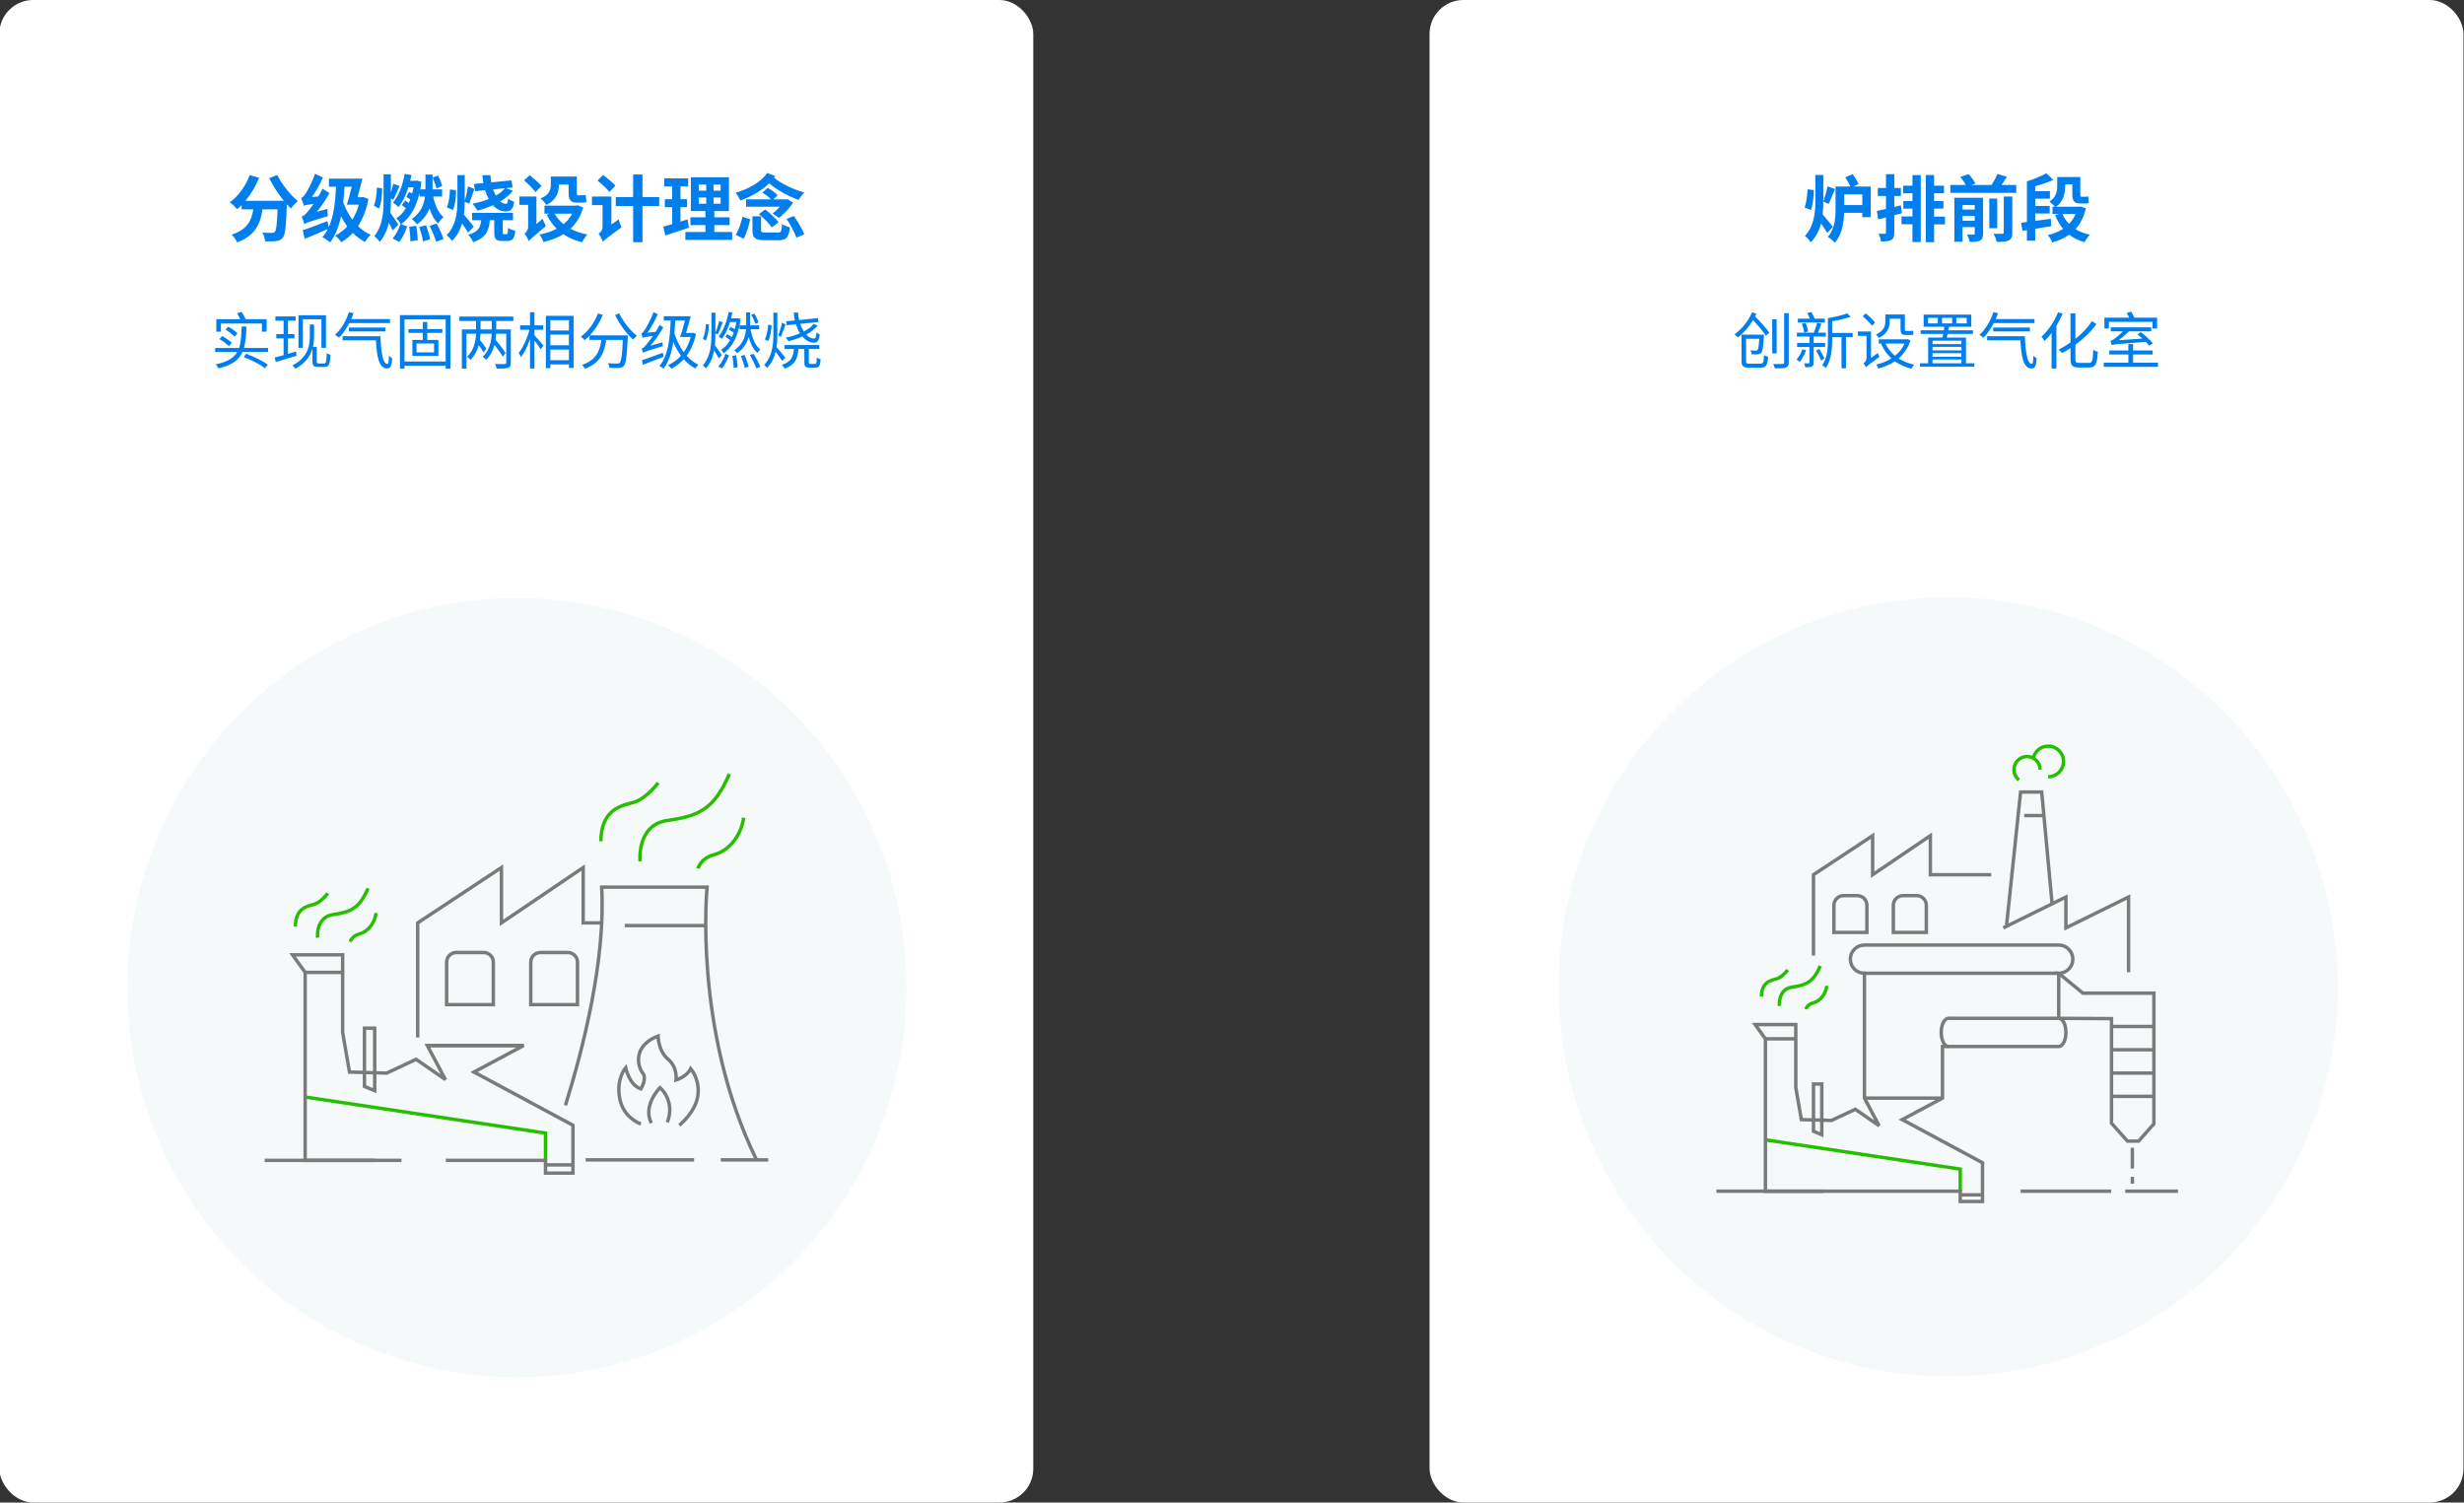 <svg xmlns="http://www.w3.org/2000/svg" xmlns:xlink="http://www.w3.org/1999/xlink" width="885.53" height="540" viewBox="0 0 885.53 540" fill="none">
<rect x="0" y="0" width="885.53" height="540" fill="#333333" stroke="none"/>
<g  clip-path="url(#clip-path-342_1218)">
<rect  x="-0.234" y="0" width="371.575" height="539.999" rx="12.154"    fill="#FFFFFF" >
</rect>
<g >
<path     fill="#007EED"  d="M99.654 62.882L96.742 64.026C98.12 66.808 100.018 69.746 102.02 72.164L88.214 72.164C90.164 69.798 91.906 66.912 93.128 63.896L89.748 62.934C88.292 66.86 85.64 70.526 82.598 72.71C83.352 73.256 84.678 74.53 85.25 75.18C85.796 74.738 86.316 74.244 86.836 73.698L86.836 75.232L91.022 75.232C90.476 79.002 89.072 82.434 83.248 84.332C83.976 85.008 84.86 86.282 85.224 87.088C91.932 84.618 93.648 80.172 94.324 75.232L99.758 75.232C99.55 80.536 99.29 82.798 98.744 83.37C98.458 83.63 98.172 83.708 97.704 83.708C97.054 83.708 95.702 83.708 94.272 83.578C94.818 84.462 95.234 85.788 95.286 86.724C96.82 86.776 98.328 86.776 99.238 86.646C100.226 86.542 100.954 86.256 101.604 85.424C102.514 84.332 102.826 81.264 103.086 73.516L103.086 73.438C103.58 73.984 104.074 74.478 104.542 74.946C105.114 74.114 106.284 72.892 107.064 72.294C104.36 70.058 101.24 66.21 99.654 62.882ZM108.78 82.746L109.534 85.84C111.926 84.852 114.968 83.578 117.828 82.304C117.282 83.396 116.632 84.384 115.878 85.216C116.632 85.632 118.114 86.62 118.608 87.114C120.532 84.67 121.754 81.498 122.56 77.728C123.21 79.028 123.964 80.25 124.796 81.368C123.548 82.772 122.066 83.864 120.428 84.696C121.104 85.164 122.17 86.334 122.638 87.036C124.146 86.204 125.55 85.086 126.798 83.708C128.098 85.008 129.554 86.1 131.192 86.932C131.634 86.152 132.57 84.982 133.246 84.41C131.556 83.656 130.022 82.59 128.67 81.264C130.36 78.664 131.66 75.414 132.414 71.514L130.516 70.786L129.97 70.89L128.488 70.89C129.06 68.81 129.71 66.366 130.23 64.208L118.218 64.208L118.218 67.12L120.766 67.12C120.506 72.866 119.856 77.884 118.166 81.628L117.646 79.47C114.396 80.744 110.99 82.044 108.78 82.746ZM123.808 67.12L126.408 67.12C125.862 69.434 125.212 71.852 124.64 73.568L128.93 73.568C128.384 75.596 127.604 77.39 126.642 78.95C125.238 77.078 124.146 74.92 123.34 72.632C123.548 70.89 123.704 69.044 123.808 67.12ZM109.222 73.958C109.638 73.75 110.288 73.568 112.706 73.282C111.77 74.634 110.964 75.674 110.548 76.116C109.69 77.104 109.118 77.676 108.416 77.832C108.754 78.586 109.222 79.964 109.378 80.536C110.054 80.068 111.146 79.626 117.828 77.702C117.724 77.052 117.672 75.882 117.698 75.076L113.902 76.09C115.54 74.036 117.126 71.722 118.426 69.408L115.904 67.822C115.462 68.758 114.942 69.72 114.396 70.604L112.082 70.812C113.59 68.732 115.02 66.184 116.034 63.792L113.2 62.44C112.238 65.508 110.418 68.758 109.82 69.59C109.248 70.422 108.806 70.994 108.234 71.124C108.598 71.93 109.066 73.36 109.222 73.958ZM154.41 81.16C155.32 82.98 156.334 85.424 156.724 86.88L159.402 85.918C158.96 84.462 157.868 82.096 156.932 80.354L154.41 81.16ZM155.476 63.844C156.048 65.066 156.646 66.678 156.88 67.718L158.934 66.834C158.648 65.82 158.024 64.26 157.426 63.064L155.476 63.844ZM147.078 81.498C147.286 83.136 147.494 85.294 147.494 86.724L150.12 86.334C150.094 84.904 149.86 82.798 149.6 81.16L147.078 81.498ZM150.692 81.576C151.238 83.214 151.836 85.346 152.018 86.75L154.566 85.996C154.332 84.618 153.734 82.538 153.11 80.926L150.692 81.576ZM135.43 67.432C135.404 69.694 135.118 72.372 134.364 73.906L136.184 74.972C137.042 73.1 137.354 70.162 137.328 67.666L135.43 67.432ZM145.44 62.492C144.712 66.548 143.308 70.396 141.254 72.814C141.826 73.178 142.84 74.01 143.256 74.426C144.686 72.606 145.882 70.136 146.766 67.328L148.612 67.328C148.482 68.082 148.326 68.836 148.118 69.538L146.974 68.94L146.038 70.786L147.442 71.644L146.896 72.944L145.648 72.06L144.426 73.698L145.882 74.842C144.92 76.376 143.75 77.624 142.424 78.456C142.97 78.898 143.698 79.86 144.062 80.536L143.958 80.484C143.36 82.252 142.32 84.358 141.072 85.684L143.464 86.932C144.712 85.502 145.648 83.292 146.324 81.394L144.166 80.562C147.364 78.3 149.574 74.556 150.77 69.304L150.77 70.63L152.746 70.63C152.382 73.49 151.264 76.454 147.988 78.716C148.586 79.132 149.47 80.068 149.86 80.64C152.174 78.976 153.552 77 154.358 74.92C155.086 77.156 156.074 79.054 157.452 80.302C157.868 79.574 158.752 78.534 159.402 78.014C157.53 76.558 156.334 73.698 155.684 70.63L158.882 70.63L158.882 68.056L155.45 68.056L155.45 67.744L155.45 62.752L152.902 62.752L152.902 67.718L152.902 68.056L151.03 68.056C151.186 67.198 151.342 66.288 151.446 65.352L149.834 64.884L149.366 64.988L147.416 64.988L147.884 62.908L145.44 62.492ZM141.332 66.054C141.15 66.964 140.812 68.108 140.474 69.174L140.474 62.648L137.848 62.648L137.848 71.748C137.848 76.298 137.536 81.16 134.52 84.878C135.118 85.32 136.054 86.308 136.47 86.932C138.186 84.878 139.174 82.538 139.746 80.068C140.292 81.056 140.812 82.07 141.124 82.798L143.178 80.744C142.762 80.12 141.072 77.494 140.292 76.48C140.448 74.894 140.474 73.308 140.474 71.722L140.474 71.384L141.358 71.774C142.034 70.552 142.814 68.524 143.594 66.86L141.332 66.054ZM161.69 68.082C161.664 70.266 161.3 72.996 160.572 74.53L162.756 75.466C163.614 73.594 163.952 70.734 163.9 68.368L161.69 68.082ZM168.19 66.99C167.956 68.602 167.462 70.812 167.02 72.294L167.02 71.67L167.02 62.934L164.394 62.934L164.394 71.67C164.394 76.168 164.004 80.978 160.494 84.54C161.118 84.982 162.054 85.944 162.47 86.568C164.316 84.722 165.408 82.59 166.084 80.302C166.89 81.446 167.722 82.72 168.19 83.578L170.296 81.498C169.75 80.822 167.618 78.118 166.734 77.156C166.916 75.622 166.994 74.062 167.02 72.502L168.632 73.204C169.178 71.878 169.802 69.694 170.478 67.9L168.19 66.99ZM173.39 62.96C173.442 63.948 173.572 64.884 173.728 65.794L170.322 66.132L170.738 68.706L174.326 68.342C174.69 69.512 175.106 70.578 175.626 71.54C173.832 72.268 171.83 72.814 169.828 73.204C170.374 73.802 171.258 75.05 171.596 75.7C173.468 75.206 175.366 74.556 177.16 73.75C178.408 75.154 179.916 75.986 181.58 75.986C183.53 75.986 184.362 75.336 184.804 72.528C184.076 72.294 183.218 71.852 182.646 71.332C182.516 72.788 182.334 73.256 181.736 73.256C181.086 73.256 180.436 72.944 179.786 72.398C181.58 71.332 183.166 70.058 184.336 68.55L181.814 67.614L184.232 67.38L183.842 64.832L176.536 65.534C176.406 64.702 176.302 63.844 176.25 62.96L173.39 62.96ZM177.212 68.082L181.476 67.64C180.67 68.654 179.526 69.538 178.2 70.292C177.836 69.642 177.498 68.888 177.212 68.082ZM169.672 76.506L169.672 79.132L172.948 79.132C172.662 81.784 171.856 83.37 168.268 84.358C168.918 84.982 169.75 86.23 170.036 87.036C174.586 85.554 175.704 82.98 176.042 79.132L177.628 79.132L177.628 83.422C177.628 85.814 178.148 86.594 180.514 86.594C180.982 86.594 181.918 86.594 182.412 86.594C184.18 86.594 184.908 85.762 185.168 82.954C184.388 82.746 183.192 82.33 182.594 81.914C182.542 83.812 182.438 84.176 182.048 84.176C181.892 84.176 181.268 84.176 181.138 84.176C180.748 84.176 180.696 84.098 180.696 83.396L180.696 79.132L184.362 79.132L184.362 76.506L169.672 76.506ZM188.366 64.832C189.796 66.08 191.616 67.874 192.448 69.044L194.58 66.886C193.696 65.768 191.772 64.078 190.368 62.934L188.366 64.832ZM186.676 70.63L186.676 73.62L189.796 73.62L189.796 81.472C189.796 82.694 189.068 83.604 188.496 84.02C189.016 84.618 189.796 85.918 190.056 86.672C190.498 86.048 191.382 85.294 196.192 81.212C195.828 80.64 195.282 79.444 195.022 78.612L192.786 80.51L192.786 70.63L186.676 70.63ZM197.96 63.454L197.96 66.262C197.96 68.056 197.57 69.954 194.268 71.332C194.866 71.774 195.958 72.996 196.322 73.62C200.066 71.904 200.872 68.966 200.872 66.34L204.356 66.34L204.356 69.096C204.356 71.696 204.876 72.814 207.45 72.814C207.84 72.814 208.724 72.814 209.14 72.814C209.712 72.814 210.336 72.788 210.752 72.606C210.622 71.904 210.57 70.786 210.492 70.032C210.154 70.136 209.504 70.188 209.088 70.188C208.776 70.188 208.022 70.188 207.762 70.188C207.372 70.188 207.294 69.902 207.294 69.148L207.294 63.454L197.96 63.454ZM205.604 76.792C204.85 78.274 203.81 79.522 202.536 80.562C201.21 79.496 200.144 78.222 199.338 76.792L205.604 76.792ZM195.672 73.906L195.672 76.792L197.622 76.792L196.478 77.182C197.44 79.106 198.636 80.796 200.066 82.226C198.246 83.188 196.166 83.864 193.878 84.28C194.424 84.93 195.048 86.178 195.308 86.984C197.96 86.36 200.378 85.476 202.458 84.176C204.382 85.476 206.618 86.438 209.218 87.062C209.608 86.204 210.44 84.956 211.116 84.28C208.828 83.864 206.8 83.162 205.032 82.226C207.06 80.328 208.62 77.832 209.582 74.582L207.658 73.776L207.138 73.906L195.672 73.906ZM214.756 64.884C216.238 66.106 218.162 67.848 219.046 68.992L221.152 66.73C220.216 65.612 218.188 63.974 216.758 62.856L214.756 64.884ZM212.754 70.63L212.754 73.724L216.55 73.724L216.55 81.576C216.55 82.746 215.718 83.604 215.12 83.994C215.64 84.67 216.42 86.1 216.654 86.906C217.148 86.256 218.11 85.528 223.362 81.706C223.05 81.056 222.556 79.73 222.374 78.82L219.722 80.692L219.722 70.63L212.754 70.63ZM227.548 62.726L227.548 70.812L221.308 70.812L221.308 74.062L227.548 74.062L227.548 87.036L230.902 87.036L230.902 74.062L236.908 74.062L236.908 70.812L230.902 70.812L230.902 62.726L227.548 62.726ZM251.13 70.994L253.808 70.994L253.808 73.204L251.13 73.204L251.13 70.994ZM256.434 70.994L258.982 70.994L258.982 73.204L256.434 73.204L256.434 70.994ZM251.13 66.34L253.808 66.34L253.808 68.524L251.13 68.524L251.13 66.34ZM256.434 66.34L258.982 66.34L258.982 68.524L256.434 68.524L256.434 66.34ZM246.32 83.37L246.32 86.204L263.116 86.204L263.116 83.37L256.72 83.37L256.72 80.9L262.232 80.9L262.232 78.092L256.72 78.092L256.72 75.856L261.972 75.856L261.972 63.714L248.296 63.714L248.296 75.856L253.522 75.856L253.522 78.092L248.14 78.092L248.14 80.9L253.522 80.9L253.522 83.37L246.32 83.37ZM238.39 81.472L239.092 84.644C241.588 83.838 244.734 82.798 247.62 81.81L247.074 78.846L244.552 79.652L244.552 74.452L246.892 74.452L246.892 71.592L244.552 71.592L244.552 66.99L247.334 66.99L247.334 64.104L238.702 64.104L238.702 66.99L241.562 66.99L241.562 71.592L238.936 71.592L238.936 74.452L241.562 74.452L241.562 80.562L238.39 81.472ZM270.422 77.728L270.422 82.642C270.422 85.45 271.332 86.334 274.894 86.334C275.596 86.334 279.002 86.334 279.73 86.334C282.616 86.334 283.474 85.398 283.864 81.68C283.006 81.498 281.706 81.03 281.056 80.536C280.9 83.162 280.718 83.578 279.496 83.578C278.664 83.578 275.856 83.578 275.206 83.578C273.75 83.578 273.516 83.448 273.516 82.616L273.516 77.728L270.422 77.728ZM272.736 76.948C274.452 78.352 276.48 80.38 277.364 81.732L279.808 79.886C278.82 78.508 276.714 76.61 275.024 75.284L272.736 76.948ZM282.694 78.664C284.098 80.77 285.632 83.63 286.204 85.424L289.038 84.202C288.388 82.382 286.724 79.652 285.294 77.624L282.694 78.664ZM266.834 77.884C266.366 80.146 265.482 82.694 264.416 84.384L267.25 85.814C268.316 83.968 269.096 81.108 269.616 78.82L266.834 77.884ZM273.984 69.226C275.076 69.876 276.324 70.812 277.104 71.644L268.134 71.644L268.134 74.296L280.25 74.296C279.47 75.18 278.534 76.09 277.65 76.766C278.326 77.156 279.366 77.832 279.964 78.326C281.706 76.922 283.864 74.686 285.034 72.84L282.954 71.54L282.46 71.644L277.936 71.644L279.47 70.214C278.742 69.304 277.182 68.212 275.856 67.51L273.984 69.226ZM275.726 62.18C273.438 65.482 269.018 67.926 264.364 69.278C264.91 69.902 265.768 71.358 266.08 72.06C269.902 70.708 273.62 68.628 276.428 65.898C279.366 68.368 283.448 70.604 286.984 71.826C287.452 71.046 288.388 69.824 289.09 69.2C285.242 68.134 280.822 66.054 278.196 63.896L278.638 63.272L275.726 62.18ZM87.602 128.347C90.528 129.447 93.454 130.965 95.236 132.329L96.248 131.031C94.422 129.733 91.342 128.215 88.394 127.137L87.602 128.347ZM81.046 118.447C82.234 119.151 83.642 120.251 84.28 121.021L85.336 119.833C84.654 119.041 83.224 118.051 82.036 117.391L81.046 118.447ZM78.846 121.879C80.1 122.561 81.574 123.661 82.278 124.453L83.29 123.199C82.564 122.429 81.068 121.417 79.836 120.779L78.846 121.879ZM77.746 114.729L77.746 119.195L79.396 119.195L79.396 116.269L94.114 116.269L94.114 119.195L95.83 119.195L95.83 114.729L88.284 114.729C87.954 113.959 87.382 112.881 86.832 112.067L85.204 112.573C85.6 113.233 86.018 114.025 86.326 114.729L77.746 114.729ZM77.328 125.069L77.328 126.499L85.27 126.499C84.038 128.633 81.772 130.063 77.548 130.943C77.9 131.317 78.318 131.955 78.494 132.395C83.444 131.251 85.908 129.337 87.162 126.499L96.336 126.499L96.336 125.069L87.668 125.069C88.306 122.935 88.46 120.383 88.548 117.369L86.832 117.369C86.744 120.493 86.612 123.023 85.908 125.069L77.328 125.069ZM107.27 113.299L107.27 125.003L108.854 125.003L108.854 114.751L115.52 114.751L115.52 125.003L117.148 125.003L117.148 113.299L107.27 113.299ZM98.712 128.501L99.086 130.107C101.176 129.469 103.97 128.633 106.588 127.863L106.39 126.323L103.508 127.181L103.508 121.615L105.818 121.615L105.818 120.075L103.508 120.075L103.508 115.257L106.258 115.257L106.258 113.717L98.976 113.717L98.976 115.257L101.924 115.257L101.924 120.075L99.306 120.075L99.306 121.615L101.924 121.615L101.924 127.643C100.714 127.973 99.614 128.281 98.712 128.501ZM111.34 116.621L111.34 120.867C111.34 124.321 110.636 128.479 105.07 131.339C105.4 131.581 105.928 132.197 106.104 132.527C109.756 130.613 111.494 127.995 112.286 125.355L112.286 129.997C112.286 131.493 112.858 131.889 114.398 131.889L116.422 131.889C118.314 131.889 118.578 131.009 118.776 127.533C118.358 127.445 117.83 127.203 117.434 126.873C117.324 130.019 117.192 130.635 116.422 130.635L114.618 130.635C114.002 130.635 113.826 130.481 113.826 129.843L113.826 124.629L112.484 124.629C112.792 123.353 112.88 122.077 112.88 120.911L112.88 116.621L111.34 116.621ZM125.354 117.721L125.354 119.107L138.532 119.107L138.532 117.721L125.354 117.721ZM125.42 112.177C124.364 115.367 122.538 118.425 120.382 120.361C120.8 120.581 121.526 121.087 121.856 121.351C123.198 120.009 124.474 118.161 125.53 116.115L140.16 116.115L140.16 114.663L126.234 114.663C126.542 113.981 126.828 113.277 127.07 112.573L125.42 112.177ZM123.132 120.845L123.132 122.297L135.122 122.297C135.364 127.995 136.178 132.439 139.104 132.439C140.424 132.439 140.798 131.405 140.952 128.787C140.578 128.567 140.116 128.193 139.786 127.819C139.742 129.667 139.61 130.811 139.214 130.811C137.498 130.833 136.882 125.883 136.728 120.845L123.132 120.845ZM149.686 123.463L156 123.463L156 126.631L149.686 126.631L149.686 123.463ZM148.212 122.165L148.212 127.929L157.562 127.929L157.562 122.165L153.558 122.165L153.558 119.635L158.97 119.635L158.97 118.249L153.558 118.249L153.558 115.719L151.974 115.719L151.974 118.249L146.782 118.249L146.782 119.635L151.974 119.635L151.974 122.165L148.212 122.165ZM143.724 113.255L143.724 132.505L145.374 132.505L145.374 131.471L160.158 131.471L160.158 132.505L161.874 132.505L161.874 113.255L143.724 113.255ZM145.374 129.931L145.374 114.795L160.158 114.795L160.158 129.931L145.374 129.931ZM165.988 118.403L165.988 132.483L167.638 132.483L167.638 119.943L171.07 119.943C170.96 122.539 170.41 125.795 167.902 128.193C168.276 128.457 168.804 128.985 169.068 129.337C170.652 127.753 171.554 125.905 172.06 124.057C172.742 124.981 173.424 125.971 173.776 126.675L174.766 125.355C174.326 124.519 173.358 123.265 172.456 122.187C172.566 121.417 172.632 120.647 172.676 119.943L176.702 119.943C176.592 122.539 176.042 125.795 173.512 128.193C173.908 128.457 174.436 128.985 174.7 129.337C176.306 127.731 177.208 125.839 177.714 123.969C178.88 125.421 180.068 127.071 180.684 128.171L181.674 126.895C180.97 125.641 179.474 123.705 178.088 122.143C178.198 121.395 178.264 120.647 178.308 119.943L181.938 119.943L181.938 130.349C181.938 130.701 181.806 130.833 181.388 130.833C180.97 130.855 179.474 130.877 177.912 130.811C178.154 131.273 178.396 131.999 178.484 132.483C180.464 132.483 181.784 132.461 182.576 132.197C183.346 131.911 183.588 131.405 183.588 130.371L183.588 118.403L178.33 118.403L178.33 115.345L184.49 115.345L184.49 113.761L165.086 113.761L165.086 115.345L171.092 115.345L171.092 118.403L165.988 118.403ZM172.698 115.345L176.724 115.345L176.724 118.403L172.698 118.403L172.698 115.345ZM197.778 120.273L204.466 120.273L204.466 124.101L197.778 124.101L197.778 120.273ZM197.778 118.777L197.778 115.081L204.466 115.081L204.466 118.777L197.778 118.777ZM197.778 125.619L204.466 125.619L204.466 129.447L197.778 129.447L197.778 125.619ZM196.172 113.519L196.172 132.307L197.778 132.307L197.778 130.965L204.466 130.965L204.466 132.241L206.138 132.241L206.138 113.519L196.172 113.519ZM190.474 112.221L190.474 116.929L186.91 116.929L186.91 118.513L190.276 118.513C189.506 121.549 187.944 125.025 186.404 126.851C186.668 127.247 187.086 127.907 187.262 128.347C188.45 126.829 189.616 124.387 190.474 121.857L190.474 132.439L192.08 132.439L192.08 122.385C192.916 123.463 193.906 124.827 194.324 125.553L195.336 124.211C194.852 123.617 192.85 121.263 192.08 120.493L192.08 118.513L195.226 118.513L195.226 116.929L192.08 116.929L192.08 112.221L190.474 112.221ZM222.572 112.617L221.054 113.233C222.616 116.489 225.256 120.075 227.566 122.055C227.896 121.615 228.49 120.999 228.908 120.669C226.62 118.953 223.936 115.587 222.572 112.617ZM214.894 112.661C213.618 116.027 211.374 119.085 208.734 120.977C209.13 121.285 209.856 121.923 210.142 122.253C210.736 121.769 211.308 121.241 211.88 120.647L211.88 122.165L216.126 122.165C215.62 125.905 214.41 129.403 209.196 131.119C209.57 131.471 210.01 132.109 210.208 132.527C215.818 130.503 217.27 126.521 217.864 122.165L223.848 122.165C223.606 127.665 223.276 129.821 222.726 130.393C222.506 130.613 222.242 130.657 221.78 130.657C221.274 130.657 219.91 130.657 218.48 130.525C218.788 130.987 218.986 131.691 219.03 132.175C220.416 132.263 221.758 132.285 222.506 132.219C223.254 132.153 223.76 131.999 224.222 131.449C224.992 130.591 225.278 128.083 225.608 121.329C225.63 121.109 225.63 120.537 225.63 120.537L211.99 120.537C213.86 118.535 215.51 115.961 216.654 113.145L214.894 112.661ZM230.69 129.469L231.086 131.097C233.176 130.305 235.926 129.249 238.522 128.215L238.192 126.785C235.442 127.797 232.56 128.853 230.69 129.469ZM238.566 113.651L238.566 115.191L241.03 115.191C240.766 122.253 239.996 127.973 237.004 131.493C237.4 131.713 238.17 132.241 238.456 132.505C240.348 130.041 241.382 126.807 241.976 122.891C242.724 124.695 243.648 126.367 244.726 127.841C243.406 129.315 241.822 130.437 240.106 131.229C240.458 131.493 241.03 132.109 241.272 132.505C242.9 131.691 244.418 130.569 245.738 129.095C246.948 130.481 248.334 131.625 249.896 132.417C250.138 131.999 250.644 131.405 251.018 131.097C249.434 130.349 248.004 129.227 246.772 127.841C248.29 125.795 249.456 123.199 250.138 120.009L249.104 119.591L248.796 119.657L246.552 119.657C247.102 117.853 247.74 115.543 248.246 113.651L238.566 113.651ZM242.68 115.191L246.178 115.191C245.65 117.259 244.99 119.569 244.44 121.109L248.224 121.109C247.674 123.243 246.816 125.047 245.738 126.587C244.264 124.585 243.12 122.209 242.35 119.723C242.504 118.293 242.592 116.775 242.68 115.191ZM230.976 121.395C231.306 121.241 231.834 121.109 234.672 120.735C233.66 122.187 232.714 123.353 232.296 123.815C231.614 124.651 231.086 125.201 230.602 125.289C230.778 125.707 231.02 126.477 231.108 126.807C231.592 126.455 232.34 126.169 238.214 124.409C238.148 124.057 238.104 123.419 238.104 123.023L233.792 124.233C235.42 122.297 237.026 119.987 238.412 117.655L237.026 116.819C236.608 117.655 236.124 118.469 235.618 119.261L232.714 119.569C234.056 117.655 235.376 115.235 236.388 112.903L234.87 112.199C233.924 114.883 232.252 117.743 231.746 118.491C231.24 119.239 230.866 119.745 230.448 119.855C230.646 120.273 230.888 121.065 230.976 121.395ZM260.72 127.181C260.192 128.699 259.268 130.591 258.124 131.713L259.422 132.417C260.544 131.207 261.402 129.249 261.974 127.687L260.72 127.181ZM269.52 127.577C270.378 129.117 271.39 131.185 271.83 132.373L273.26 131.845C272.798 130.635 271.764 128.633 270.862 127.159L269.52 127.577ZM270.004 113.123C270.598 114.135 271.192 115.499 271.456 116.401L272.622 115.895C272.358 115.015 271.72 113.695 271.104 112.683L270.004 113.123ZM263.184 127.885C263.426 129.249 263.646 131.031 263.668 132.197L265.098 131.977C265.054 130.811 264.812 129.051 264.548 127.687L263.184 127.885ZM266.286 127.929C266.836 129.271 267.43 131.075 267.672 132.219L269.036 131.801C268.794 130.657 268.178 128.897 267.606 127.555L266.286 127.929ZM253.702 116.467C253.592 118.249 253.24 120.471 252.602 121.791L253.658 122.407C254.362 120.867 254.714 118.513 254.802 116.621L253.702 116.467ZM268.156 112.265L268.156 116.467L268.156 116.929L265.78 116.951L265.78 118.337L268.09 118.337C267.87 120.977 267.012 123.727 263.91 125.883C264.24 126.125 264.724 126.609 264.944 126.939C267.32 125.245 268.486 123.199 269.058 121.109C269.74 123.551 270.752 125.619 272.204 126.851C272.446 126.433 272.93 125.905 273.282 125.619C271.434 124.299 270.312 121.461 269.74 118.337L272.842 118.337L272.842 116.929L269.564 116.929L269.564 116.467L269.564 112.265L268.156 112.265ZM261.864 112.111C261.204 115.565 260.016 118.821 258.278 120.911C258.608 121.109 259.18 121.549 259.422 121.791C260.632 120.229 261.622 118.117 262.37 115.741L264.636 115.741C264.482 116.643 264.306 117.479 264.064 118.293C263.58 118.007 263.008 117.721 262.524 117.501L261.974 118.513C262.502 118.777 263.162 119.151 263.69 119.481C263.47 120.053 263.25 120.625 262.986 121.153C262.48 120.779 261.886 120.405 261.402 120.097L260.698 120.999C261.226 121.373 261.886 121.835 262.414 122.231C261.49 123.793 260.368 125.003 259.114 125.751C259.444 126.037 259.862 126.565 260.06 126.939C262.744 125.113 264.79 121.791 265.78 116.951C265.934 116.203 266.066 115.433 266.154 114.619L265.296 114.377L265.032 114.421L262.744 114.421C262.92 113.739 263.096 113.057 263.228 112.353L261.864 112.111ZM258.498 115.367C258.19 116.599 257.596 118.381 257.112 119.569L257.112 112.375L255.682 112.375L255.682 119.921C255.682 123.925 255.374 128.083 252.58 131.339C252.932 131.581 253.438 132.087 253.68 132.417C255.352 130.503 256.21 128.303 256.65 125.993C257.288 126.983 257.992 128.149 258.322 128.787L259.422 127.643C259.07 127.093 257.552 124.871 256.936 124.101C257.068 122.715 257.112 121.307 257.112 119.899L257.112 119.811L257.948 120.163C258.52 119.063 259.18 117.281 259.752 115.829L258.498 115.367ZM281.026 116.005C280.762 117.369 280.168 119.371 279.728 120.581L280.652 121.043C281.18 119.877 281.774 118.029 282.324 116.555L281.026 116.005ZM276.076 116.687C275.966 118.469 275.548 120.713 274.888 122.011L276.098 122.561C276.846 121.065 277.22 118.711 277.308 116.863L276.076 116.687ZM277.946 112.375L277.946 119.811C277.946 123.815 277.616 127.973 274.602 131.163C274.932 131.427 275.46 131.933 275.68 132.241C277.33 130.503 278.254 128.523 278.76 126.411C279.596 127.511 280.652 128.963 281.114 129.711L282.236 128.545C281.752 127.929 279.772 125.465 279.09 124.739C279.332 123.111 279.376 121.461 279.376 119.811L279.376 112.375L277.946 112.375ZM292.4 116.423C291.564 117.479 290.332 118.381 288.902 119.129C288.396 118.359 287.934 117.435 287.582 116.401L294.182 115.719L293.962 114.333L287.186 115.015C286.988 114.157 286.834 113.277 286.79 112.331L285.272 112.331C285.338 113.321 285.47 114.267 285.668 115.169L282.522 115.477L282.742 116.885L286.042 116.555C286.438 117.765 286.922 118.843 287.516 119.789C285.91 120.471 284.15 120.977 282.368 121.351C282.698 121.659 283.182 122.341 283.38 122.671C285.052 122.231 286.768 121.659 288.374 120.933C289.562 122.319 290.97 123.155 292.444 123.155C293.808 123.155 294.336 122.495 294.6 120.141C294.204 120.031 293.72 119.789 293.412 119.481C293.302 121.109 293.104 121.681 292.532 121.681C291.608 121.703 290.64 121.175 289.782 120.251C291.41 119.349 292.84 118.293 293.852 116.995L292.4 116.423ZM281.972 123.991L281.972 125.421L285.316 125.421C285.074 128.369 284.26 130.107 280.982 131.097C281.334 131.427 281.796 132.065 281.972 132.483C285.668 131.229 286.636 129.029 286.944 125.421L289.078 125.421L289.078 130.173C289.078 131.691 289.452 132.131 291.036 132.131C291.344 132.131 292.774 132.131 293.104 132.131C294.38 132.131 294.776 131.471 294.93 129.095C294.49 128.985 293.874 128.765 293.544 128.523C293.5 130.481 293.39 130.789 292.928 130.789C292.642 130.789 291.52 130.789 291.278 130.789C290.794 130.789 290.684 130.701 290.684 130.173L290.684 125.421L294.446 125.421L294.446 123.991L281.972 123.991Z">
</path>
</g>
<circle cx="185.765" cy="354.932" r="140"   fill="#F5F9FA" >
</circle>
<path    stroke="rgba(122, 122, 122, 1)" stroke-width="1.234"    d="M259.056 416.849L276.095 416.849">
</path>
<path    stroke="rgba(122, 122, 122, 1)" stroke-width="1.234"    d="M210.481 416.849L249.449 416.849">
</path>
<path    stroke="rgba(122, 122, 122, 1)" stroke-width="1.234"    d="M203.211 397.262C209.499 377.073 217.724 344.95 216.231 318.835L254.122 318.835C254.122 318.835 248.991 370.012 271.882 416.849">
</path>
<path    stroke="rgba(122, 122, 122, 1)" stroke-width="1.234"    d="M216.161 331.681L209.593 331.681L209.593 311.794L180.219 331.681L180.219 311.794L150.114 331.681L150.114 372.854">
</path>
<path d="M177.298 361.056L160.513 361.056L160.513 345.795C160.513 343.878 162.067 342.324 163.984 342.324L173.827 342.324C175.744 342.324 177.298 343.878 177.298 345.795L177.298 361.056Z" stroke="rgba(122, 122, 122, 1)" stroke-width="1.234"   >
</path>
<path d="M207.537 361.056L190.752 361.056L190.752 345.795C190.752 343.878 192.306 342.324 194.223 342.324L204.066 342.324C205.984 342.324 207.537 343.878 207.537 345.795L207.537 361.056Z" stroke="rgba(122, 122, 122, 1)" stroke-width="1.234"   >
</path>
<path    stroke="rgba(38, 191, 0, 1)" stroke-width="1.234"    d="M236.561 281.34C236.561 281.34 232.121 287.162 227.779 288.346C223.437 289.53 216.037 290.714 215.938 302.357">
</path>
<path    stroke="rgba(38, 191, 0, 1)" stroke-width="1.234"    d="M230.049 309.56C230.049 309.56 228.667 296.437 239.916 294.858C251.165 293.279 256.69 290.813 262.117 278.183">
</path>
<path    stroke="rgba(38, 191, 0, 1)" stroke-width="1.234"    d="M250.833 312.126C250.833 312.126 251.753 308.442 256.753 307.126C261.752 305.811 266.225 300.745 267.278 293.871">
</path>
<path    stroke="rgba(122, 122, 122, 1)" stroke-width="1.234"    d="M253.635 332.649L224.524 332.649">
</path>
<path    stroke="rgba(38, 191, 0, 1)" stroke-width="1.234"    d="M109.67 394.263L196.051 407.23L196.051 417.032">
</path>
<path    stroke="rgba(122, 122, 122, 1)" stroke-width="1.234"    d="M153.579 375.769L188.183 375.769">
</path>
<path    stroke="rgba(122, 122, 122, 1)" stroke-width="1.234"    d="M196.052 418.658L205.917 418.658">
</path>
<path    stroke="rgba(122, 122, 122, 1)" stroke-width="1.234"    d="M123.418 349.474L109.673 349.474">
</path>
<path d="M134.662 391.995L130.987 390.466L130.987 369.515L134.662 369.515L134.662 391.995Z" stroke="rgba(122, 122, 122, 1)" stroke-width="1.234"   >
</path>
<path    stroke="rgba(122, 122, 122, 1)" stroke-width="1.234"    d="M160.235 417.032L196.05 417.032L196.05 421.6L205.919 421.6L205.919 404.429L170.351 385.291L188.182 375.768L153.578 375.768L160.081 387.998L149.532 380.716L138.983 385.664L125.602 385.291L123.143 371.054L123.143 343.156L105.126 343.156L109.669 349.473L109.669 417.032L144.28 417.032">
</path>
<path    stroke="rgba(122, 122, 122, 1)" stroke-width="1.234"    d="M95.131 417.033L134.662 417.033">
</path>
<path    stroke="rgba(38, 191, 0, 1)" stroke-width="1.234"    d="M117.821 321.057C117.821 321.057 115.312 324.347 112.857 325.017C110.404 325.686 106.22 326.355 106.165 332.936">
</path>
<path    stroke="rgba(38, 191, 0, 1)" stroke-width="1.234"    d="M114.138 337.009C114.138 337.009 113.357 329.591 119.716 328.699C126.074 327.806 129.197 326.412 132.264 319.273">
</path>
<path    stroke="rgba(38, 191, 0, 1)" stroke-width="1.234"    d="M125.889 338.458C125.889 338.458 126.409 336.376 129.235 335.633C132.06 334.889 134.589 332.026 135.184 328.141">
</path>
<path    stroke="rgba(122, 122, 122, 1)" stroke-width="1.234"    d="M230.338 403.941C230.338 403.941 224.099 401.945 222.727 394.833C221.355 387.721 224.848 383.728 224.848 383.728C224.848 383.728 226.158 390.029 230.338 391.34C230.338 391.34 232.646 387.659 230.962 385.6C229.277 383.541 227.094 375.992 236.494 372.332C236.494 372.332 236.576 377.739 240.071 380.65C243.564 383.562 242.982 388.137 242.982 388.137C242.982 388.137 246.892 386.972 248.222 384.061C248.222 384.061 251.632 387.887 250.801 393.793C249.969 399.7 244.146 404.441 244.146 404.441">
</path>
<path    stroke="rgba(122, 122, 122, 1)" stroke-width="1.234"    d="M239.819 403.361C242.814 395.541 237.199 390.896 237.199 390.896C237.199 390.896 230.835 397.263 234.08 403.63">
</path>
<rect  x="513.766" y="0" width="371.575" height="539.999" rx="12.154"    fill="#FFFFFF" >
</rect>
<g >
<path     fill="#007EED"  d="M649.612 68.03C649.534 70.162 649.144 72.97 648.572 74.608L650.86 75.44C651.51 73.516 651.874 70.552 651.874 68.316L649.612 68.03ZM656.788 66.964C656.476 68.628 655.826 70.942 655.28 72.45L657.204 73.282C657.88 71.93 658.686 69.772 659.492 67.952L656.788 66.964ZM652.42 62.882L652.42 71.8C652.42 76.298 652.03 81.186 648.676 84.8C649.326 85.268 650.34 86.386 650.782 87.088C652.706 85.086 653.824 82.772 654.448 80.302C655.28 81.472 656.164 82.798 656.684 83.708L658.712 81.55C658.192 80.848 655.982 78.066 655.046 77.052C655.228 75.31 655.28 73.542 655.28 71.826L655.28 62.882L652.42 62.882ZM663.158 63.74C663.834 64.728 664.562 66.028 664.952 67.042L659.674 67.042L659.674 75.024C659.674 78.274 659.44 82.33 656.892 85.112C657.568 85.502 658.894 86.62 659.388 87.218C661.962 84.436 662.638 80.068 662.768 76.48L669.294 76.48L669.294 78.04L672.31 78.04L672.31 67.042L666.122 67.042L667.916 66.184C667.552 65.196 666.668 63.714 665.81 62.596L663.158 63.74ZM669.294 73.698L662.794 73.698L662.794 69.85L669.294 69.85L669.294 73.698ZM677.796 62.596L677.796 67.562L674.858 67.562L674.858 70.448L677.796 70.448L677.796 75.102C676.574 75.388 675.456 75.622 674.52 75.804L674.988 78.872L677.796 78.144L677.796 83.578C677.796 83.916 677.692 84.02 677.354 84.02C677.042 84.02 676.08 84.02 675.17 83.994C675.534 84.774 675.924 85.996 676.002 86.776C677.718 86.776 678.888 86.698 679.72 86.23C680.526 85.762 680.786 85.008 680.786 83.578L680.786 77.364L683.49 76.636L683.126 73.776L680.786 74.374L680.786 70.448L683.152 70.448L683.152 67.562L680.786 67.562L680.786 62.596L677.796 62.596ZM683.386 77.78L683.386 80.588L687.312 80.588L687.312 86.984L690.302 86.984L690.302 62.934L687.312 62.934L687.312 66.73L683.958 66.73L683.958 69.46L687.312 69.46L687.312 72.268L684.036 72.268L684.036 74.972L687.312 74.972L687.312 77.78L683.386 77.78ZM692.096 62.908L692.096 87.036L695.086 87.036L695.086 80.64L698.986 80.64L698.986 77.858L695.086 77.858L695.086 74.972L698.44 74.972L698.44 72.268L695.086 72.268L695.086 69.46L698.648 69.46L698.648 66.73L695.086 66.73L695.086 62.908L692.096 62.908ZM714.923 71.358L714.923 82.018L717.784 82.018L717.784 71.358L714.923 71.358ZM720.123 70.63L720.123 83.578C720.123 83.916 719.993 84.02 719.578 84.02C719.161 84.046 717.784 84.046 716.458 83.994C716.925 84.8 717.419 86.1 717.576 86.932C719.474 86.958 720.878 86.88 721.891 86.412C722.905 85.918 723.191 85.138 723.191 83.604L723.191 70.63L720.123 70.63ZM717.888 62.518C717.367 63.74 716.536 65.274 715.755 66.47L708.502 66.47L709.932 65.976C709.49 64.988 708.424 63.584 707.487 62.57L704.523 63.61C705.252 64.468 706.031 65.586 706.5 66.47L700.935 66.47L700.935 69.304L724.595 69.304L724.595 66.47L719.318 66.47C719.941 65.56 720.643 64.546 721.267 63.532L717.888 62.518ZM709.698 77.624L709.698 79.314L705.304 79.314L705.304 77.624L709.698 77.624ZM709.698 75.31L705.304 75.31L705.304 73.698L709.698 73.698L709.698 75.31ZM702.365 71.072L702.365 86.88L705.304 86.88L705.304 81.602L709.698 81.602L709.698 83.916C709.698 84.228 709.594 84.332 709.255 84.332C708.917 84.358 707.852 84.358 706.916 84.306C707.305 85.008 707.747 86.178 707.904 86.958C709.516 86.958 710.685 86.906 711.57 86.464C712.427 86.022 712.688 85.268 712.688 83.968L712.688 71.072L702.365 71.072ZM739.337 63.61L739.337 66.808C739.337 68.654 739.051 70.838 736.529 72.45C737.049 72.814 738.063 73.724 738.557 74.296L737.647 74.296L737.647 76.922L740.169 76.922L738.583 77.312C739.337 79.21 740.273 80.848 741.443 82.252C739.883 83.292 738.037 84.02 735.957 84.462C736.555 85.112 737.257 86.334 737.543 87.14C739.857 86.49 741.885 85.606 743.627 84.358C745.187 85.554 747.007 86.438 749.165 87.036C749.581 86.23 750.439 84.982 751.089 84.358C749.087 83.942 747.371 83.266 745.915 82.356C747.631 80.458 748.879 78.014 749.633 74.842L747.683 74.192L747.163 74.296L738.921 74.296C741.625 72.398 742.197 69.33 742.197 66.886L742.197 66.262L744.771 66.262L744.771 69.668C744.771 72.112 745.239 73.126 747.735 73.126C748.073 73.126 748.853 73.126 749.217 73.126C749.763 73.126 750.335 73.126 750.725 72.97C750.621 72.294 750.543 71.28 750.491 70.552C750.153 70.656 749.555 70.734 749.191 70.734C748.931 70.734 748.281 70.734 748.021 70.734C747.683 70.734 747.631 70.448 747.631 69.72L747.631 63.61L739.337 63.61ZM741.209 76.922L745.915 76.922C745.343 78.3 744.563 79.47 743.601 80.484C742.587 79.444 741.781 78.248 741.209 76.922ZM728.443 65.144L728.443 79.782L726.363 80.042L726.831 82.954L728.443 82.694L728.443 86.49L731.433 86.49L731.433 82.226L737.179 81.29L737.049 78.638L731.433 79.392L731.433 76.714L736.633 76.714L736.633 74.01L731.433 74.01L731.433 71.41L736.711 71.41L736.711 68.706L731.433 68.706L731.433 66.964C733.617 66.314 735.957 65.534 737.907 64.676L735.463 62.284C733.721 63.246 730.991 64.39 728.521 65.144L728.547 65.17L728.443 65.144ZM641.202 112.573L641.202 130.261C641.202 130.679 641.048 130.811 640.63 130.833C640.19 130.833 638.804 130.855 637.264 130.811C637.506 131.251 637.77 131.955 637.858 132.373C639.904 132.395 641.114 132.351 641.84 132.109C642.544 131.823 642.852 131.361 642.852 130.261L642.852 112.573L641.202 112.573ZM636.912 114.773L636.912 127.005L638.496 127.005L638.496 114.773L636.912 114.773ZM625.89 120.273L625.89 129.711C625.89 131.669 626.55 132.131 628.684 132.131C629.146 132.131 632.27 132.131 632.776 132.131C634.734 132.131 635.218 131.273 635.438 128.237C634.976 128.127 634.338 127.885 633.964 127.599C633.854 130.217 633.7 130.701 632.666 130.701C631.984 130.701 629.366 130.701 628.816 130.701C627.694 130.701 627.518 130.547 627.518 129.711L627.518 121.747L632.27 121.747C632.094 124.409 631.896 125.487 631.632 125.795C631.478 125.993 631.302 126.015 630.994 126.015C630.686 126.015 629.916 125.993 629.102 125.905C629.322 126.323 629.498 126.895 629.52 127.335C630.4 127.401 631.258 127.379 631.698 127.357C632.248 127.291 632.622 127.159 632.952 126.785C633.458 126.235 633.7 124.739 633.898 120.933C633.92 120.713 633.92 120.273 633.92 120.273L625.89 120.273ZM629.652 112.265C628.486 115.103 626.154 118.139 623.36 120.141C623.734 120.405 624.306 120.955 624.57 121.285C626.748 119.613 628.618 117.413 630.026 115.015C631.764 116.907 633.678 119.173 634.646 120.647L635.856 119.547C634.8 117.985 632.578 115.543 630.73 113.673L631.192 112.705L629.652 112.265ZM652.686 126.015C653.346 127.115 654.138 128.611 654.49 129.579L655.656 128.875C655.326 127.951 654.534 126.521 653.808 125.421L652.686 126.015ZM647.736 125.531C647.296 126.873 646.57 128.237 645.668 129.205C645.998 129.403 646.57 129.821 646.834 130.041C647.692 129.007 648.572 127.401 649.078 125.861L647.736 125.531ZM656.932 114.333L656.932 121.901C656.932 124.827 656.756 128.611 654.886 131.251C655.238 131.449 655.898 131.955 656.162 132.263C658.186 129.403 658.472 125.069 658.472 121.901L658.472 121.197L661.816 121.197L661.816 132.351L663.422 132.351L663.422 121.197L665.842 121.197L665.842 119.657L658.472 119.657L658.472 115.433C660.804 115.081 663.312 114.509 665.16 113.827L663.818 112.617C662.234 113.277 659.396 113.937 656.932 114.333ZM649.474 112.507C649.826 113.123 650.178 113.871 650.442 114.531L646.108 114.531L646.108 115.917L655.832 115.917L655.832 114.531L652.158 114.531C651.872 113.805 651.388 112.859 650.97 112.133L649.474 112.507ZM653.06 116.027C652.796 117.039 652.29 118.535 651.872 119.547L645.778 119.547L645.778 120.955L650.288 120.955L650.288 123.243L645.866 123.243L645.866 124.695L650.288 124.695L650.288 130.305C650.288 130.525 650.244 130.591 650.024 130.591C649.782 130.613 649.1 130.613 648.33 130.591C648.55 130.987 648.77 131.603 648.814 131.999C649.892 131.999 650.64 131.977 651.146 131.735C651.652 131.493 651.806 131.097 651.806 130.327L651.806 124.695L655.92 124.695L655.92 123.243L651.806 123.243L651.806 120.955L656.184 120.955L656.184 119.547L653.368 119.547C653.786 118.623 654.204 117.435 654.6 116.357L653.06 116.027ZM647.538 116.379C647.978 117.369 648.308 118.689 648.396 119.547L649.826 119.151C649.716 118.315 649.342 117.017 648.88 116.071L647.538 116.379ZM669.45 113.629C670.616 114.663 672.09 116.137 672.772 117.083L673.894 115.917C673.19 115.015 671.716 113.585 670.528 112.617L669.45 113.629ZM667.712 119.129L667.712 120.713L670.814 120.713L670.814 128.611C670.814 129.623 670.132 130.349 669.714 130.613C670.022 130.943 670.462 131.625 670.616 132.021C670.946 131.581 671.54 131.141 675.456 128.237C675.258 127.907 674.994 127.291 674.862 126.851L672.42 128.633L672.42 119.129L667.712 119.129ZM677.568 113.013L677.568 115.455C677.568 117.083 677.084 118.909 674.18 120.229C674.488 120.493 675.06 121.131 675.258 121.461C678.426 119.943 679.13 117.567 679.13 115.499L679.13 114.553L683.024 114.553L683.024 118.095C683.024 119.767 683.332 120.383 684.872 120.383C685.114 120.383 686.192 120.383 686.522 120.383C686.962 120.383 687.424 120.361 687.688 120.273C687.622 119.899 687.578 119.261 687.534 118.843C687.27 118.909 686.808 118.953 686.5 118.953C686.214 118.953 685.224 118.953 684.982 118.953C684.63 118.953 684.586 118.755 684.586 118.117L684.586 113.013L677.568 113.013ZM684.476 123.485C683.684 125.245 682.496 126.697 681.044 127.863C679.57 126.653 678.404 125.179 677.612 123.485L684.476 123.485ZM675.214 121.945L675.214 123.485L676.358 123.485L676.05 123.595C676.93 125.619 678.184 127.379 679.746 128.809C678.096 129.865 676.204 130.591 674.268 131.031C674.576 131.383 674.928 132.043 675.06 132.461C677.194 131.889 679.218 131.053 681 129.843C682.672 131.075 684.674 131.977 686.94 132.527C687.138 132.065 687.6 131.405 687.952 131.053C685.84 130.613 683.948 129.843 682.342 128.809C684.212 127.181 685.708 125.069 686.588 122.319L685.576 121.879L685.29 121.945L675.214 121.945ZM703.088 114.245L706.805 114.245L706.805 116.225L703.088 116.225L703.088 114.245ZM697.94 114.245L701.57 114.245L701.57 116.225L697.94 116.225L697.94 114.245ZM692.924 114.245L696.422 114.245L696.422 116.225L692.924 116.225L692.924 114.245ZM692.946 121.307L692.946 130.569L690.02 130.569L690.02 131.801L709.555 131.801L709.555 130.569L706.542 130.569L706.542 121.307L699.656 121.307L699.964 120.009L709.049 120.009L709.049 118.711L700.206 118.711L700.448 117.435L708.456 117.435L708.456 113.057L691.34 113.057L691.34 117.435L698.754 117.435L698.578 118.711L690.262 118.711L690.262 120.009L698.358 120.009L698.094 121.307L692.946 121.307ZM694.53 130.569L694.53 129.205L704.914 129.205L704.914 130.569L694.53 130.569ZM694.53 124.651L704.914 124.651L704.914 125.927L694.53 125.927L694.53 124.651ZM694.53 123.661L694.53 122.429L704.914 122.429L704.914 123.661L694.53 123.661ZM694.53 126.917L704.914 126.917L704.914 128.215L694.53 128.215L694.53 126.917ZM716.354 117.721L716.354 119.107L729.531 119.107L729.531 117.721L716.354 117.721ZM716.419 112.177C715.364 115.367 713.537 118.425 711.381 120.361C711.799 120.581 712.526 121.087 712.855 121.351C714.198 120.009 715.474 118.161 716.529 116.115L731.159 116.115L731.159 114.663L717.234 114.663C717.542 113.981 717.828 113.277 718.069 112.573L716.419 112.177ZM714.131 120.845L714.131 122.297L726.121 122.297C726.363 127.995 727.177 132.439 730.103 132.439C731.423 132.439 731.797 131.405 731.951 128.787C731.577 128.567 731.115 128.193 730.785 127.819C730.741 129.667 730.609 130.811 730.214 130.811C728.497 130.833 727.881 125.883 727.727 120.845L714.131 120.845ZM751.839 115.411C750.299 117.765 748.187 119.943 745.877 121.769L745.877 112.617L744.117 112.617L744.117 123.089C742.709 124.079 741.257 124.937 739.849 125.641C740.267 125.949 740.795 126.521 741.059 126.895C742.071 126.367 743.105 125.773 744.117 125.113L744.117 128.919C744.117 131.383 744.777 132.065 746.977 132.065C747.461 132.065 750.387 132.065 750.893 132.065C753.225 132.065 753.687 130.613 753.929 126.499C753.423 126.367 752.719 126.015 752.279 125.685C752.125 129.447 751.971 130.415 750.805 130.415C750.167 130.415 747.681 130.415 747.153 130.415C746.097 130.415 745.877 130.173 745.877 128.963L745.877 123.903C748.715 121.835 751.399 119.305 753.423 116.467L751.839 115.411ZM739.651 112.221C738.309 115.587 736.065 118.865 733.689 120.977C734.041 121.351 734.591 122.209 734.789 122.583C735.647 121.747 736.505 120.757 737.319 119.657L737.319 132.461L739.057 132.461L739.057 117.083C739.893 115.697 740.663 114.201 741.279 112.727L739.651 112.221ZM758.043 125.949L758.043 127.401L764.907 127.401L764.907 130.349L756.063 130.349L756.063 131.845L775.555 131.845L775.555 130.349L766.601 130.349L766.601 127.401L773.597 127.401L773.597 125.949L766.601 125.949L766.601 123.639L764.907 123.639L764.907 125.949L758.043 125.949ZM758.945 124.035C759.627 123.771 760.661 123.683 771.177 122.869C771.683 123.375 772.123 123.881 772.431 124.277L773.707 123.375C772.805 122.231 770.913 120.537 769.373 119.349L768.163 120.163C768.735 120.625 769.351 121.131 769.945 121.681L761.431 122.275C762.685 121.351 763.939 120.251 765.105 119.085L773.135 119.085L773.135 117.655L758.571 117.655L758.571 119.085L762.971 119.085C761.739 120.339 760.441 121.395 759.957 121.725C759.385 122.165 758.879 122.451 758.461 122.517C758.637 122.935 758.857 123.705 758.945 124.035ZM764.335 112.463C764.643 112.969 764.951 113.607 765.193 114.179L756.305 114.179L756.305 118.073L757.911 118.073L757.911 115.675L773.575 115.675L773.575 118.073L775.247 118.073L775.247 114.179L767.041 114.179C766.799 113.519 766.337 112.661 765.919 112.001L764.335 112.463Z">
</path>
</g>
<circle cx="700.131" cy="354.648" r="140"   fill="#F5F9FA" >
</circle>
<path    stroke="rgba(38, 191, 0, 1)" stroke-width="1.234"    d="M634.461 409.654L704.483 420.166L704.483 428.112">
</path>
<path    stroke="rgba(122, 122, 122, 1)" stroke-width="1.234"    d="M670.056 394.663L698.109 394.663">
</path>
<path    stroke="rgba(122, 122, 122, 1)" stroke-width="1.234"    d="M670.056 349.788L739.879 349.788">
</path>
<path d="M748.564 356.941L739.88 349.786L739.883 349.786C742.683 349.786 744.953 347.516 744.953 344.716C744.953 341.916 742.683 339.646 739.883 339.646L739.88 339.646L670.057 339.646C667.256 339.646 664.986 341.916 664.986 344.716C664.986 347.516 667.256 349.786 670.057 349.786L670.057 394.662L675.329 404.576L666.777 398.673L658.226 402.684L647.379 402.382L645.386 390.841L645.386 368.226L630.78 368.226L634.463 373.347L634.463 428.111L704.486 428.111L704.486 431.814L712.485 431.814L712.485 417.895L683.653 402.382L698.107 394.662L698.107 376.105L739.88 376.105C741.312 376.105 742.473 373.839 742.473 371.043C742.473 368.247 741.312 365.981 739.88 365.981L758.837 366.094L758.837 403.668L764.576 410.101L768.6 410.101L774.086 403.901L774.086 356.941L748.564 356.941Z" stroke="rgba(122, 122, 122, 1)" stroke-width="1.234"   >
</path>
<path    stroke="rgba(122, 122, 122, 1)" stroke-width="1.234"    d="M700.242 376.105C698.81 376.105 697.648 373.839 697.648 371.043C697.648 368.248 698.81 365.981 700.242 365.981">
</path>
<path    stroke="rgba(122, 122, 122, 1)" stroke-width="1.234"    d="M739.877 349.788L739.877 365.986">
</path>
<path    stroke="rgba(122, 122, 122, 1)" stroke-width="1.234"    d="M739.877 365.981L700.021 365.981">
</path>
<path    stroke="rgba(122, 122, 122, 1)" stroke-width="1.234"    d="M758.836 368.918L774.086 368.918">
</path>
<path    stroke="rgba(122, 122, 122, 1)" stroke-width="1.234"    d="M758.836 377.288L774.086 377.288">
</path>
<path    stroke="rgba(122, 122, 122, 1)" stroke-width="1.234"    d="M758.836 385.66L774.086 385.66">
</path>
<path    stroke="rgba(122, 122, 122, 1)" stroke-width="1.234"    d="M758.836 394.03L774.086 394.03">
</path>
<path    stroke="rgba(122, 122, 122, 1)" stroke-width="1.234"    d="M704.482 429.429L712.481 429.429">
</path>
<path    stroke="rgba(122, 122, 122, 1)" stroke-width="1.234"    d="M645.604 373.347L634.458 373.347">
</path>
<path d="M654.72 407.815L651.741 406.576L651.741 389.592L654.72 389.592L654.72 407.815Z" stroke="rgba(122, 122, 122, 1)" stroke-width="1.234"   >
</path>
<path    stroke="rgba(122, 122, 122, 1)" stroke-width="1.234"    d="M616.846 428.112L655.251 428.112">
</path>
<path    stroke="rgba(122, 122, 122, 1)" stroke-width="1.234"    d="M726.188 428.112L758.716 428.112">
</path>
<path    stroke="rgba(122, 122, 122, 1)" stroke-width="1.234"    d="M763.788 428.112L782.748 428.112">
</path>
<path    stroke="rgba(122, 122, 122, 1)" stroke-width="1.234"    d="M766.344 412.471L766.344 419.976">
</path>
<path    stroke="rgba(122, 122, 122, 1)" stroke-width="1.234"    d="M766.344 422.943L766.344 425.42">
</path>
<path    stroke="rgba(122, 122, 122, 1)" stroke-width="1.234"    d="M719.941 333.482L742.457 322.387L742.457 333.482L764.972 322.387L764.972 349.427">
</path>
<path    stroke="rgba(122, 122, 122, 1)" stroke-width="1.234"    d="M721.151 332.429L726.172 284.654L733.765 284.654L737.496 324.836">
</path>
<path    stroke="rgba(122, 122, 122, 1)" stroke-width="1.234"    d="M727.459 293.104L734.918 293.104">
</path>
<path    stroke="rgba(38, 191, 0, 1)" stroke-width="1.234"    d="M725.604 280.309C724.499 279.449 723.788 278.108 723.788 276.599C723.788 274.005 725.892 271.901 728.486 271.901C731.081 271.901 733.185 274.005 733.185 276.599">
</path>
<path    stroke="rgba(38, 191, 0, 1)" stroke-width="1.234"    d="M730.709 272.55C731.223 270.041 733.443 268.153 736.104 268.153C739.144 268.153 741.61 270.619 741.61 273.659C741.61 276.701 739.144 279.166 736.104 279.166">
</path>
<path    stroke="rgba(122, 122, 122, 1)" stroke-width="1.234"    d="M715.636 314.372L693.748 314.372L693.748 300.327L673.002 314.372L673.002 300.327L651.741 314.372L651.741 343.45">
</path>
<path   fill="rgba(122, 122, 122, 1)"  d="M662.556 321.271L667.468 321.271C669.726 321.271 671.557 323.101 671.557 325.359L671.557 335.734L658.468 335.734L658.468 325.359C658.468 323.101 660.298 321.271 662.556 321.271ZM662.556 322.505C660.98 322.505 659.702 323.783 659.702 325.359L659.702 335.117L659.085 335.117L659.085 334.5L670.94 334.5L670.94 335.117L670.322 335.117L670.322 325.359C670.322 323.783 669.045 322.505 667.468 322.505L662.556 322.505Z">
</path>
<path   fill="rgba(122, 122, 122, 1)"  d="M683.912 321.271L688.825 321.271C691.083 321.271 692.913 323.101 692.913 325.359L692.913 335.734L679.824 335.734L679.824 325.359C679.824 323.101 681.655 321.271 683.912 321.271ZM683.912 322.505C682.336 322.505 681.058 323.783 681.058 325.359L681.058 335.117L680.441 335.117L680.441 334.5L692.296 334.5L692.296 335.117L691.679 335.117L691.679 325.359C691.679 323.783 690.401 322.505 688.825 322.505L683.912 322.505Z">
</path>
<path    stroke="rgba(38, 191, 0, 1)" stroke-width="1.234"    d="M642.487 348.582C642.487 348.582 640.452 351.249 638.463 351.792C636.474 352.335 633.083 352.877 633.038 358.212">
</path>
<path    stroke="rgba(38, 191, 0, 1)" stroke-width="1.234"    d="M639.502 361.511C639.502 361.511 638.87 355.499 644.023 354.775C649.177 354.051 651.709 352.921 654.195 347.135">
</path>
<path    stroke="rgba(38, 191, 0, 1)" stroke-width="1.234"    d="M649.025 362.687C649.025 362.687 649.447 360.999 651.738 360.396C654.028 359.794 656.078 357.473 656.56 354.323">
</path>
</g>
<defs>
<clipPath id="clip-path-342_1218">
<path d="M0 540L885.531 540L885.531 0L0 0L0 540Z" fill="white"/>
</clipPath>
</defs>
</svg>
